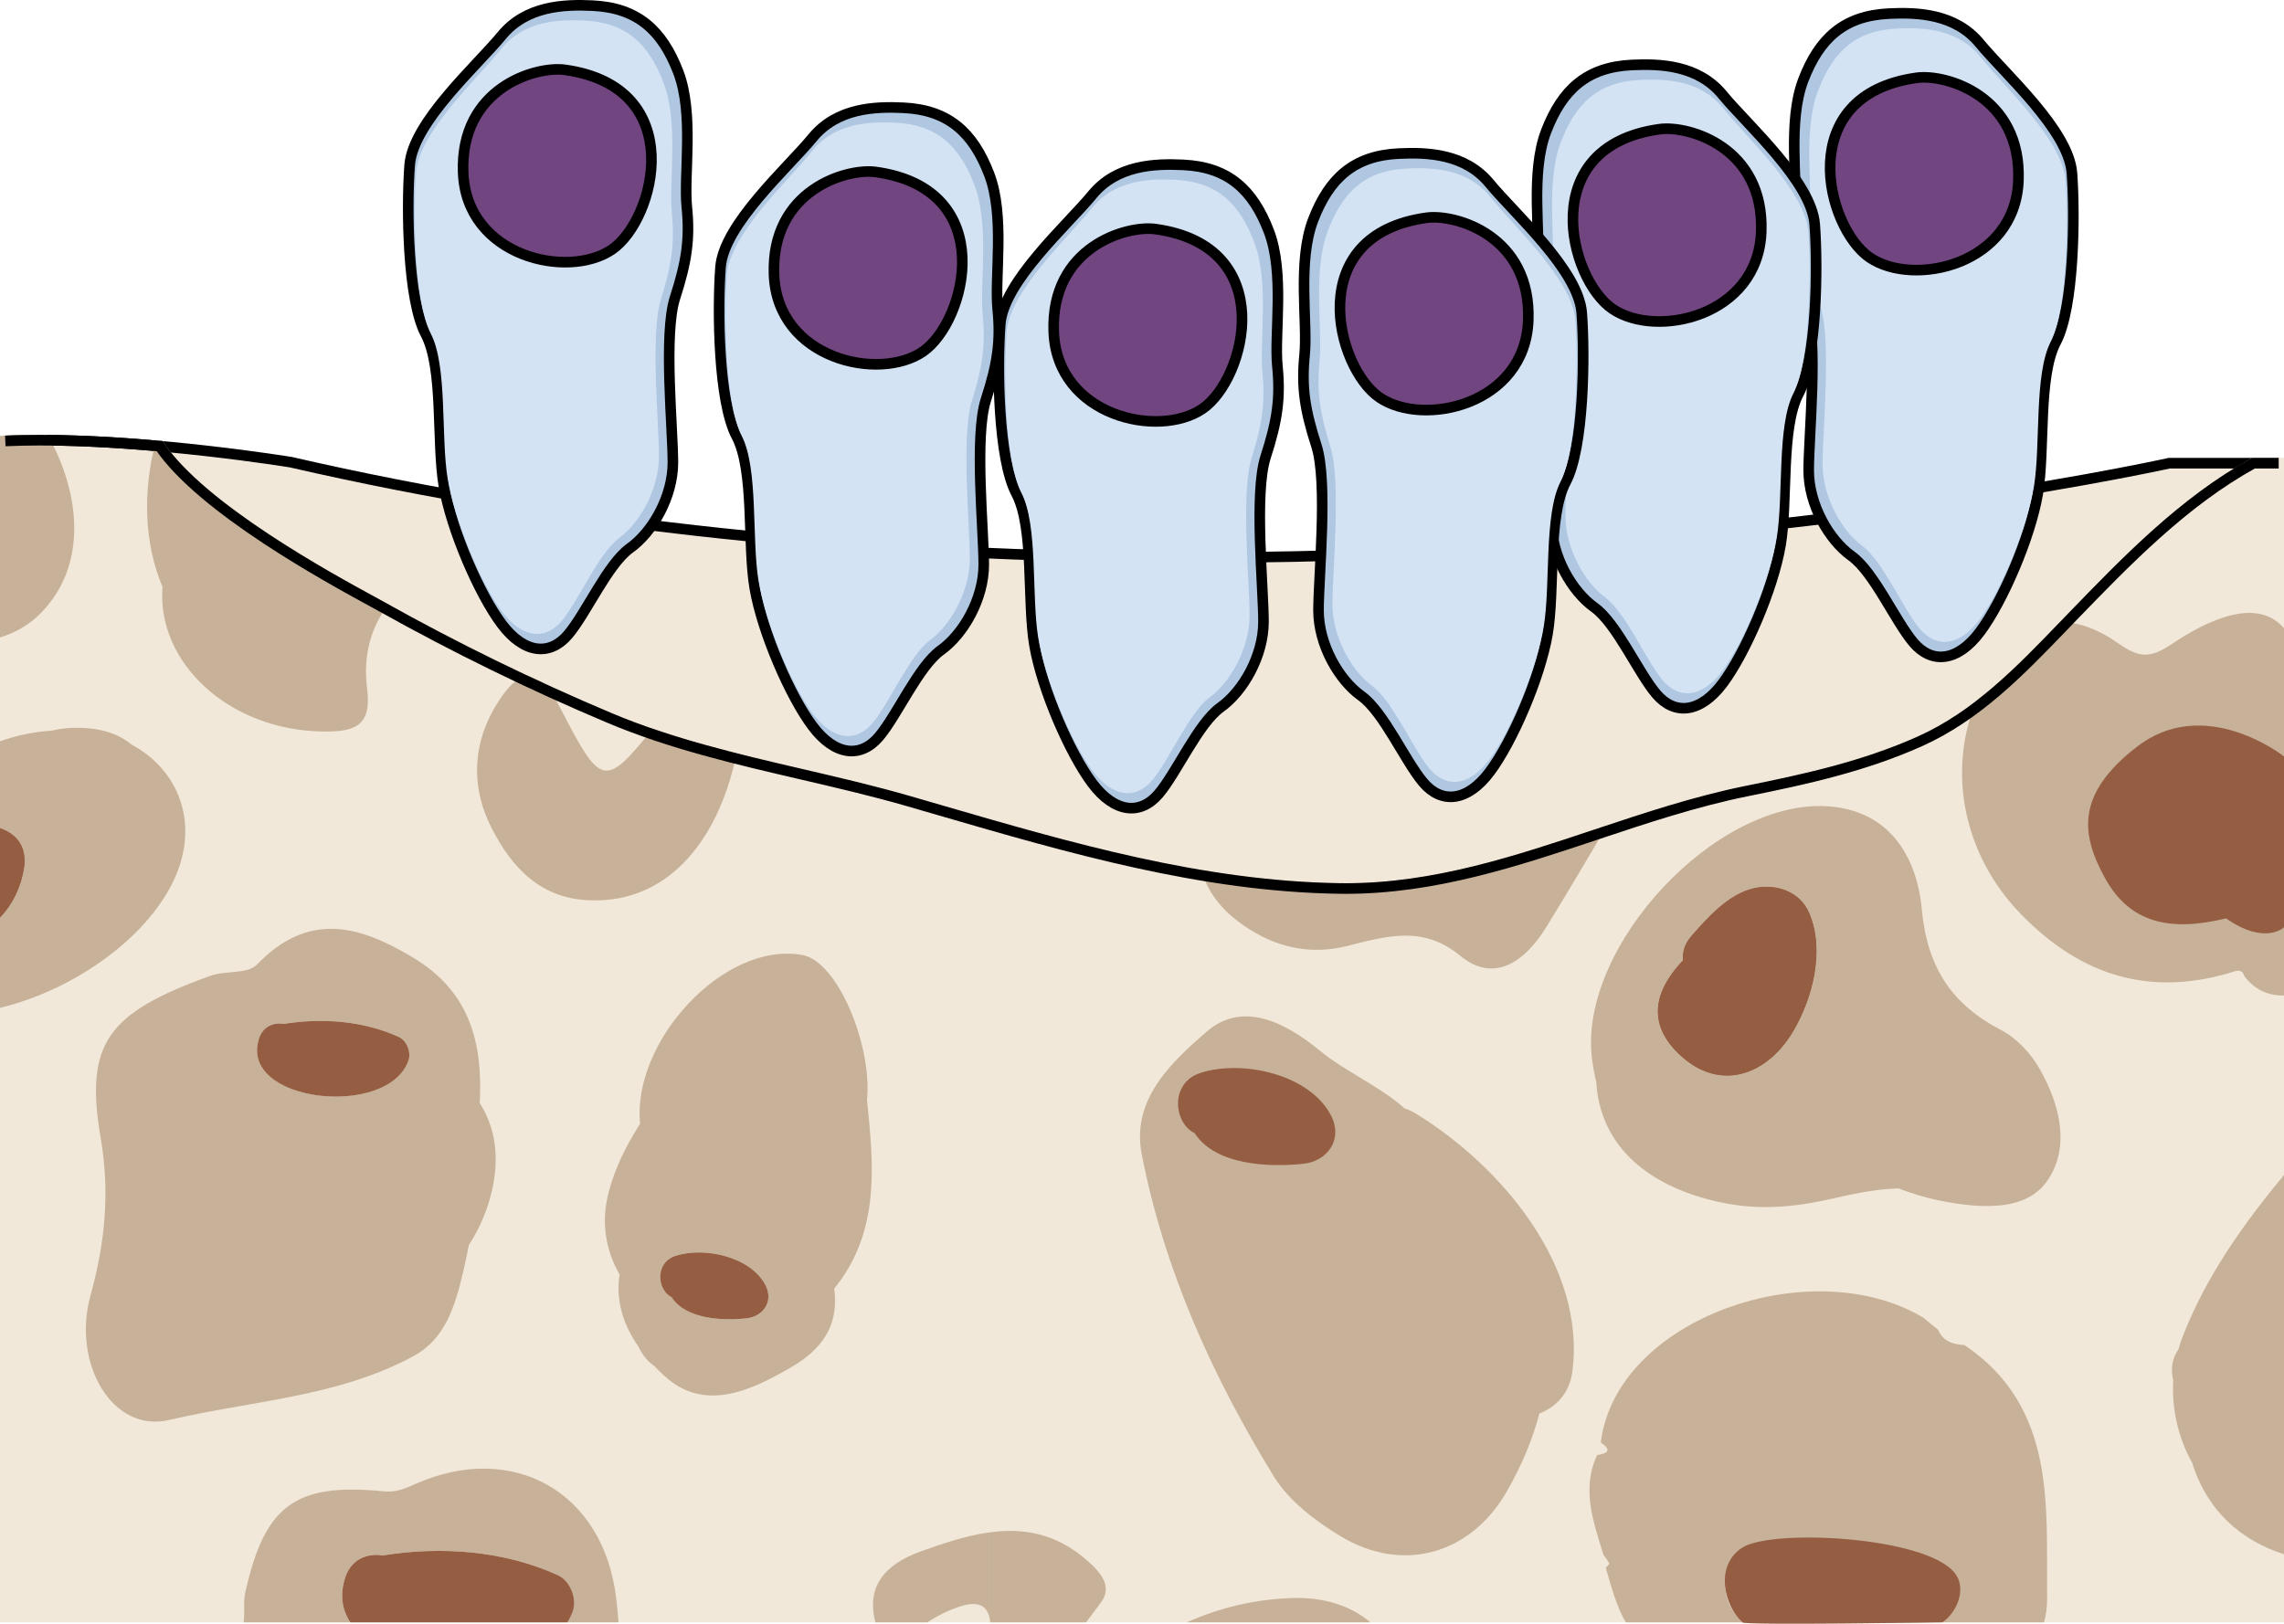 <?xml version="1.0" encoding="utf-8"?>
<!-- Generator: Adobe Illustrator 16.0.0, SVG Export Plug-In . SVG Version: 6.00 Build 0)  -->
<!DOCTYPE svg PUBLIC "-//W3C//DTD SVG 1.1//EN" "http://www.w3.org/Graphics/SVG/1.1/DTD/svg11.dtd">
<svg version="1.1" id="Layer_1" xmlns="http://www.w3.org/2000/svg" xmlns:xlink="http://www.w3.org/1999/xlink" x="0px" y="0px"
	 width="215.53px" height="153.26px" viewBox="0 0 215.53 153.26" enable-background="new 0 0 215.53 153.26" xml:space="preserve">
<g>
	<g>
		<g>
			<path fill="#F2E8D9" d="M215.53,43.221h-10.885c0,0-89.395,20.1-177.09-0.084c0,0-15.898-2.614-27.556-1.994v111.986h215.53
				V43.221z"/>
			<path fill="none" stroke="#000000" stroke-miterlimit="10" d="M215.03,43.721H204.7c-1.707,0.377-41.108,8.908-92.038,8.908
				c-30.583,0-59.254-3.029-85.219-9.005c-0.096-0.015-12.763-2.077-23.616-2.077c-1.166,0-2.283,0.024-3.327,0.072"/>
		</g>
		<g>
			<path fill="#F2E8D9" d="M199.927,60.747c2.063,1.456,3.094,1.316,5.018,0.038c3.262-2.189,8.004-4.517,10.586-1.483V49.85
				c-2.219-1.425-3.469-3.613-3.557-6.305c-6.336,3.601-11.439,8.806-16.791,14.34c-0.271,0.282-0.547,0.566-0.818,0.85
				C196.071,58.687,197.927,59.336,199.927,60.747z"/>
			<path fill="#F2E8D9" d="M148.365,129.541c-0.271,1.996-1.57,3.288-3.102,3.877c-0.664,2.552-1.715,4.976-3.039,7.3
				c-3.422,6.011-9.867,7.831-15.742,4.271c-2.385-1.445-4.873-3.336-6.291-5.656c-5.795-9.437-10.344-19.497-12.461-30.438
				c-0.992-5.162,2.918-8.734,6.145-11.527c3.373-2.916,7.375-0.907,10.684,1.811c2.457,2.013,5.639,3.335,7.984,5.442
				c0.352,0.111,0.709,0.27,1.07,0.492C141.611,110.024,149.729,119.52,148.365,129.541z M193.144,111.52
				c-1.955,2.729-5.871,2.524-9.174,1.977c-1.674-0.276-3.273-0.741-4.826-1.326c-2.1,0.045-4.551,0.576-5.957,0.903
				c-3.454,0.804-6.755,1.183-10.261,0.523c-6.279-1.181-11.885-4.646-12.301-11.492c-0.178-0.708-0.316-1.482-0.414-2.337
				c-1.17-10.426,11.607-24.234,22.124-23.671c5.893,0.317,8.541,4.679,9.014,9.706c0.51,5.446,2.766,8.97,7.486,11.419
				c1.473,0.763,2.811,2.213,3.643,3.674C194.399,104.269,195.405,108.351,193.144,111.52z"/>
			<path fill="#F2E8D9" d="M93.363,153.129h0.081c-0.018-0.178-0.044-0.34-0.081-0.486V153.129z"/>
			<path fill="#F2E8D9" d="M203.079,86.249c2.139,1.127,4.408,1.159,6.988,0.092l-0.002-0.001
				C207.487,87.408,205.218,87.375,203.079,86.249z"/>
			<path fill="#C7B299" d="M117.309,87.32c3.049,2.117,6.324,2.864,9.881,1.955c3.873-0.989,7.16-1.891,10.604,0.938
				c3.357,2.756,6.285,0.291,8.127-2.717c1.942-3.172,3.862-6.364,5.718-9.59c-8.188,2.727-16.273,5.583-25.207,5.456
				c-4.418-0.063-8.769-0.526-13.075-1.25C113.897,84.02,115.11,85.793,117.309,87.32z"/>
			<path fill="#C7B299" d="M111.99,153.129h17.327c-1.84-1.562-4.365-2.398-7.417-2.295
				C118.38,150.952,115.078,151.751,111.99,153.129z"/>
			<path fill="#C7B299" d="M190.688,86.265c5.77,5.951,12.381,7.906,20.287,5.388c0.414-0.103,0.682,0.059,0.805,0.472
				c0.947,1.264,2.201,1.866,3.75,1.838v-6.434c-1.986,0.694-4.059,0.252-5.463-1.188c-2.58,1.067-4.85,1.035-6.988-0.092
				c-0.371-0.196-0.74-0.413-1.105-0.675c-0.586-0.42-1.166-0.926-1.74-1.516c-2.82-2.896-4.361-6.559-1.82-10.05
				c2.309-3.18,5.203-6.188,10.184-4.871c3.186,0.84,5.428,1.486,6.934,2.26V59.301c-2.582-3.033-7.324-0.706-10.586,1.483
				c-1.924,1.278-2.955,1.418-5.018-0.038c-2-1.41-3.855-2.06-5.563-2.012c-2.502,2.598-5.041,5.223-7.895,7.418
				C183.702,73.021,185.372,80.793,190.688,86.265z"/>
			<path fill="#955E43" d="M215.53,71.397v16.132c0,0-1.794,1.728-5.465-0.846c-5.372,1.307-9.115,0.402-11.43-3.808
				s-2.677-7.912,2.902-12.315C208.028,65.437,215.53,71.397,215.53,71.397z"/>
			<path fill="#C7B299" d="M188.835,97.222c-4.721-2.449-6.977-5.973-7.486-11.419c-0.473-5.027-3.121-9.389-9.014-9.706
				c-10.517-0.563-23.294,13.245-22.124,23.671c0.098,0.854,0.236,1.629,0.414,2.337c0.416,6.847,6.021,10.312,12.301,11.492
				c3.506,0.659,6.807,0.28,10.261-0.523c1.406-0.327,3.857-0.858,5.957-0.903c1.553,0.585,3.152,1.05,4.826,1.326
				c3.303,0.548,7.219,0.752,9.174-1.977c2.262-3.169,1.256-7.251-0.666-10.624C191.646,99.435,190.308,97.985,188.835,97.222z
				 M169.154,97.448c-2.438,4.035-6.809,5.637-10.566,2.193c-3.439-3.15-2.279-6.37,0.225-8.999
				c-0.068-0.745,0.139-1.534,0.752-2.244c1.541-1.782,3.549-4.034,5.969-4.57c2.043-0.454,4.307,0.29,5.188,2.331
				C172.239,89.683,171.071,94.276,169.154,97.448z"/>
			<path fill="#C7B299" d="M185.376,126.957c-1.066-0.064-2.008-0.332-2.477-1.433c-0.467-0.382-0.934-0.77-1.4-1.15
				c-10.549-6.322-29.011,0.069-30.438,11.778c1.09,0.752,0.611,1.042-0.355,1.192c-1.492,3.244-0.338,6.316,0.596,9.399
				c0.193,0.269,0.414,0.526,0.555,0.827c0.031,0.07-0.215,0.269-0.328,0.413c0.52,1.769,0.976,3.561,1.887,5.146h11.015
				c-1.416-1.367-2.043-3.155-1.308-5.326c0.574-1.693,2.133-2.254,3.512-2.012c5.509-0.896,11.485-0.452,16.55,1.872
				c1.152,0.527,1.807,2.214,1.395,3.39c-0.275,0.785-0.713,1.476-1.277,2.076h9.58c0.201-0.708,0.305-1.491,0.295-2.352
				C193.073,142.264,194.126,132.854,185.376,126.957z"/>
			<path fill="#F2E8D9" d="M182.896,125.517c0,0.003,0.002,0.004,0.004,0.007c0.006,0.005,0.012,0.01,0.018,0.015L182.896,125.517z"
				/>
			<path fill="#C7B299" d="M205.937,126.237c-0.145,0.374-0.266,0.752-0.373,1.133c-0.545,0.773-0.771,1.768-0.486,2.932
				c-0.158,2.772,0.516,5.514,1.783,7.757c1.414,4.582,4.68,7.374,8.67,8.646v-35.794
				C211.646,115.576,208.132,120.553,205.937,126.237z"/>
			<path fill="#F2E8D9" d="M215.53,49.85v-6.629h-3.012c-0.186,0.102-0.361,0.219-0.545,0.324
				C212.062,46.237,213.312,48.425,215.53,49.85z"/>
			<path fill="#C7B299" d="M133.613,105.112c-0.361-0.223-0.719-0.381-1.07-0.492c-2.346-2.107-5.527-3.43-7.984-5.442
				c-3.309-2.718-7.311-4.727-10.684-1.811c-3.227,2.793-7.137,6.365-6.145,11.527c2.117,10.94,6.666,21.001,12.461,30.438
				c1.418,2.32,3.906,4.211,6.291,5.656c5.875,3.561,12.32,1.74,15.742-4.271c1.324-2.324,2.375-4.748,3.039-7.3
				c1.531-0.589,2.83-1.881,3.102-3.877C149.729,119.52,141.611,110.024,133.613,105.112z"/>
			<path fill="#F2E8D9" d="M165.533,83.828c-2.42,0.536-4.428,2.788-5.969,4.57c-0.613,0.71-0.82,1.499-0.752,2.244
				c-2.504,2.629-3.664,5.849-0.225,8.999c3.758,3.443,8.129,1.842,10.566-2.193c1.917-3.172,3.085-7.765,1.567-11.289
				C169.84,84.118,167.576,83.374,165.533,83.828z"/>
			<path fill="#F2E8D9" d="M183.183,147.664c-5.064-2.324-11.041-2.769-16.55-1.872c-1.379-0.242-2.938,0.318-3.512,2.012
				c-0.735,2.171-0.108,3.959,1.308,5.326H183.3c0.564-0.601,1.002-1.291,1.277-2.076
				C184.989,149.877,184.335,148.191,183.183,147.664z"/>
			<path fill="#C7B299" d="M102.623,147.321c-2.97-2.632-6.097-3.116-9.26-2.68v8.002c0.036,0.146,0.063,0.309,0.081,0.486h9.046
				c0.476-0.619,0.933-1.258,1.396-1.875C105.051,149.705,103.783,148.35,102.623,147.321z"/>
			<path fill="none" d="M46.311,112.846c-0.439,1.699-1.154,3.253-2.063,4.668c-0.182,0.925-0.381,1.858-0.602,2.793
				c-0.721,2.997-1.648,6.075-4.604,7.681c-7.154,3.889-15.367,4.222-23.059,6.037c-5.387,1.278-9.211-5.339-7.443-11.746
				c1.369-4.969,1.848-9.706,0.961-14.867c-1.531-8.949,0.639-11.807,10.346-15.308c1.418-0.511,3.506-0.141,4.383-1.048
				c4.855-5.044,9.65-3.76,14.813-0.634c5.412,3.277,6.508,8.172,6.23,13.699C46.709,106.383,47.25,109.224,46.311,112.846z
				 M79.402,120.728c-0.219,0.312-0.447,0.611-0.684,0.901c0.381,2.811-0.506,5.35-3.988,7.382
				c-3.941,2.301-8.289,4.311-12.061,0.839c-0.32-0.294-0.623-0.598-0.916-0.906c-0.65-0.443-1.16-1.079-1.494-1.817
				c-1.436-2.058-2.18-4.357-1.793-6.829c-1.295-2.25-1.791-4.896-1.014-7.827c0.619-2.335,1.689-4.423,2.951-6.405
				c-0.787-7.688,7.842-17.247,15.305-15.928c3.361,0.594,6.613,8.586,6.107,13.684C82.418,109.702,82.996,115.577,79.402,120.728z"
				/>
			<path fill="none" d="M61.592,68.778c-1.305-0.449-2.598-0.932-3.872-1.469c-2.184-0.92-4.348-1.889-6.503-2.881
				c0.628,0.578,1.189,1.506,1.717,2.522C56.66,74.135,57.039,74.491,61.592,68.778z"/>
			<path fill="none" d="M89.488,152.051c-0.685,0.293-1.34,0.672-1.995,1.078h5.614v-1.111
				C92.388,150.915,90.745,151.514,89.488,152.051z"/>
			<path fill="#F2E8D9" d="M93.107,152.018v1.111h0.256v-0.486C93.301,152.393,93.216,152.184,93.107,152.018z"/>
			<path fill="#C7B299" d="M47.342,65.748c-2.697,3.867-3.1,8.207-0.936,12.439c1.961,3.856,4.809,6.8,9.609,6.795
				c6.586,0.106,11.607-4.99,13.465-13.713c0.012-0.057,0.026-0.115,0.039-0.173c-2.676-0.678-5.328-1.424-7.927-2.318
				c-4.553,5.713-4.932,5.357-8.658-1.827c-0.528-1.017-1.089-1.944-1.717-2.522c-0.425-0.196-0.847-0.4-1.271-0.6
				C49.186,63.796,48.332,64.328,47.342,65.748z"/>
			<path fill="#C7B299" d="M93.107,152.018v-7.343c-2.075,0.318-4.164,1.016-6.234,1.762c-3.417,1.233-5.15,3.334-4.263,6.692h4.883
				c0.654-0.406,1.31-0.785,1.995-1.078C90.745,151.514,92.388,150.915,93.107,152.018z"/>
			<path fill="#C7B299" d="M93.107,152.018c0.108,0.166,0.194,0.375,0.256,0.625v-8.002c-0.085,0.012-0.17,0.021-0.256,0.034
				V152.018z"/>
			<path fill="#C7B299" d="M39.043,90.422c-5.162-3.126-9.957-4.41-14.813,0.634c-0.877,0.907-2.965,0.537-4.383,1.048
				c-9.707,3.501-11.877,6.358-10.346,15.308c0.887,5.161,0.408,9.898-0.961,14.867c-1.768,6.407,2.057,13.024,7.443,11.746
				c7.691-1.815,15.904-2.148,23.059-6.037c2.955-1.605,3.883-4.684,4.604-7.681c0.221-0.935,0.42-1.868,0.602-2.793
				c0.908-1.415,1.623-2.969,2.063-4.668c0.939-3.622,0.398-6.463-1.037-8.725C45.551,98.594,44.455,93.7,39.043,90.422z
				 M38.547,100.099c-1.938,5.532-16.154,3.97-14.086-2.133c0.377-1.112,1.4-1.48,2.306-1.321c3.616-0.589,7.54-0.296,10.864,1.229
				C38.388,98.221,38.817,99.328,38.547,100.099z"/>
			<path fill="#C7B299" d="M75.709,90.137c-7.463-1.319-16.092,8.24-15.305,15.928c-1.262,1.982-2.332,4.07-2.951,6.405
				c-0.777,2.931-0.281,5.577,1.014,7.827c-0.387,2.472,0.357,4.771,1.793,6.829c0.334,0.738,0.844,1.374,1.494,1.817
				c0.293,0.309,0.596,0.612,0.916,0.906c3.771,3.472,8.119,1.462,12.061-0.839c3.482-2.032,4.369-4.571,3.988-7.382
				c0.236-0.29,0.465-0.59,0.684-0.901c3.594-5.151,3.016-11.026,2.414-16.907C82.322,98.723,79.07,90.731,75.709,90.137z
				 M70.449,124.43c-2.217,0.243-5.711,0.109-7.063-1.978c-1.396-0.7-1.615-3.27,0.354-3.915c2.705-0.887,7.116,0.063,8.505,2.783
				C73.014,122.827,72.034,124.256,70.449,124.43z"/>
			<path fill="#C7B299" d="M39.215,140.062c-1.004,0.44-1.814,0.816-3.029,0.698c-8.367-0.827-11.225,1.364-13.047,9.582
				c-0.198,0.895-0.013,1.88-0.148,2.787h10.064c-0.777-1.198-1.018-2.637-0.454-4.301c0.574-1.693,2.133-2.254,3.512-2.012
				c5.508-0.896,11.484-0.453,16.549,1.871c1.152,0.527,1.807,2.215,1.395,3.391c-0.131,0.374-0.311,0.719-0.512,1.051h4.821
				c-0.057-0.754-0.126-1.511-0.217-2.271C56.934,140.696,48.287,136.034,39.215,140.062z"/>
			<path fill="#C7B299" d="M16.975,81.629c1.553-4.851-0.582-9.232-4.543-11.336c-1.213-1.019-2.838-1.554-4.895-1.598
				c-0.986-0.021-1.875,0.072-2.668,0.271C3.148,69.073,1.527,69.422,0,69.969v8.198c0.288,0.106,0.576,0.233,0.865,0.409
				c1.254,0.761,1.609,2.014,1.393,3.391C1.986,83.702,1.189,85.375,0,86.6v8.526C7.528,93.329,15.033,87.695,16.975,81.629z"/>
			<path fill="#C7B299" d="M4.502,41.055C2.963,41.043,1.447,41.067,0,41.143V60.17c1.397-0.428,2.698-1.148,3.783-2.234
				C8.316,53.401,7.608,46.58,4.502,41.055z"/>
			<path fill="#C7B299" d="M15.336,55.406c-0.57,7.033,6.146,13.524,15.15,13.64c2.928,0.043,4.604-0.494,4.164-3.964
				c-0.422-3.272,0.374-5.873,1.994-8.048c-0.134-0.074-0.27-0.145-0.403-0.219c-2.557-1.432-16.752-8.764-20.893-15.184
				c-0.209-0.02-0.427-0.036-0.639-0.055C13.476,46.323,13.562,51.166,15.336,55.406z"/>
			<path fill="#945F43" d="M0.865,78.577C0.576,78.401,0.288,78.274,0,78.167V86.6c1.189-1.226,1.986-2.898,2.258-4.633
				C2.475,80.59,2.119,79.337,0.865,78.577z"/>
			<path fill="#955E43" d="M0.865,78.577C0.576,78.401,0.288,78.274,0,78.167V86.6c1.189-1.226,1.986-2.898,2.258-4.633
				C2.475,80.59,2.119,79.337,0.865,78.577z"/>
			<path fill="#955E43" d="M63.74,118.538c-1.969,0.646-1.75,3.215-0.354,3.915c1.352,2.087,4.846,2.221,7.063,1.978
				c1.585-0.174,2.564-1.604,1.796-3.109C70.856,118.6,66.445,117.651,63.74,118.538z"/>
			<path fill="#955E43" d="M52.662,148.688c-5.064-2.324-11.041-2.768-16.549-1.871c-1.379-0.242-2.938,0.318-3.512,2.012
				c-0.564,1.664-0.323,3.103,0.454,4.301h20.49c0.201-0.332,0.381-0.677,0.512-1.051C54.469,150.903,53.814,149.215,52.662,148.688
				z"/>
			<path fill="#955E43" d="M37.631,97.875c-3.324-1.525-7.248-1.818-10.864-1.229c-0.905-0.159-1.929,0.209-2.306,1.321
				c-2.068,6.103,12.148,7.665,14.086,2.133C38.817,99.328,38.388,98.221,37.631,97.875z"/>
		</g>
		<g>
			<path fill="none" stroke="#000000" stroke-miterlimit="10" d="M215.03,43.721h-2.383c-6.578,3.627-11.93,9.16-17.105,14.512
				l-0.891,0.924c-3.982,4.137-8.102,8.413-13.5,10.826c-5.25,2.346-10.684,3.547-16.255,4.67c-4.894,0.985-9.671,2.58-14.291,4.123
				c-7.494,2.502-15.244,5.09-23.601,5.09l-0.581-0.004c-12.968-0.184-25.52-3.836-37.659-7.367l-3.026-0.879
				c-3.331-0.963-6.789-1.768-10.132-2.545c-6.036-1.404-12.277-2.857-18.081-5.301c-7.351-3.097-14.595-6.636-21.529-10.52
				c-0.224-0.125-0.537-0.295-0.925-0.507c-3.985-2.171-16.018-8.727-20.008-14.636C9.449,41.605,4.509,41.439,0.5,41.62"/>
		</g>
		<path fill="#955E43" d="M125.619,105.323c-2.018-3.955-8.43-5.335-12.363-4.045c-2.861,0.938-2.543,4.673-0.514,5.69
			c1.965,3.033,7.045,3.229,10.268,2.874C125.313,109.589,126.736,107.512,125.619,105.323z"/>
		<path fill="#955E43" d="M184.459,148.466c-2.779-3.478-17.315-4.184-20.06-2.385c-2.712,1.777-1.588,5.658,0.029,7.048
			c-0.076,0.294,18.871,0,18.871,0C184.701,152.161,185.614,149.912,184.459,148.466z"/>
		<radialGradient id="SVGID_1_" cx="163.93" cy="92.612" r="8.231" gradientUnits="userSpaceOnUse">
			<stop  offset="0.005" style="stop-color:#AF806A"/>
			<stop  offset="1" style="stop-color:#945F43"/>
		</radialGradient>
		<path fill="url(#SVGID_1_)" d="M169.154,97.448c-2.438,4.035-6.809,5.637-10.566,2.193c-3.439-3.15-2.279-6.37,0.225-8.999
			c-0.068-0.745,0.139-1.534,0.752-2.244c1.541-1.782,3.549-4.034,5.969-4.57c2.043-0.454,4.307,0.29,5.188,2.331
			C172.239,89.683,171.071,94.276,169.154,97.448z"/>
		<path fill="#955E43" d="M165.533,83.828c-2.42,0.536-4.428,2.788-5.969,4.57c-0.613,0.71-0.82,1.499-0.752,2.244
			c-2.504,2.629-3.664,5.849-0.225,8.999c3.758,3.443,8.129,1.842,10.566-2.193c1.917-3.172,3.085-7.765,1.567-11.289
			C169.84,84.118,167.576,83.374,165.533,83.828z"/>
	</g>
	<g>
		<g>
			<g>
				<path fill="#B0C7E1" stroke="#000000" stroke-linecap="round" stroke-linejoin="round" stroke-miterlimit="10" d="M55.924,0.532
					c-2.691-0.127-6.26,0-8.582,2.828s-8.381,8.18-8.684,12.219c-0.305,4.039-0.203,12.723,1.514,15.955
					c1.717,3.23,1.01,10.198,1.717,14.339c0.707,4.14,3.332,10.198,5.453,13.026c2.121,2.826,4.543,3.029,6.26,1.009
					c1.717-2.019,3.736-6.664,5.855-8.179c2.121-1.515,4.041-4.848,4.041-8.078S62.59,31.534,63.699,28.1
					c1.111-3.434,1.414-5.555,1.111-8.584c-0.301-3.028,0.707-8.785-0.807-12.723C62.488,2.856,60.164,0.735,55.924,0.532z"/>
			</g>
			<g>
				<path fill="#D3E3F4" d="M55.195,1.946c-2.482-0.123-5.777,0-7.92,2.695c-2.145,2.695-7.736,7.799-8.014,11.649
					c-0.279,3.852-0.188,12.13,1.398,15.212c1.584,3.08,0.93,9.725,1.584,13.672c0.652,3.947,3.074,9.725,5.031,12.42
					s4.193,2.889,5.777,0.963s3.447-6.355,5.404-7.799c1.957-1.444,3.729-4.622,3.729-7.703c0-3.08-0.838-11.553,0.188-14.826
					c1.023-3.273,1.305-5.295,1.023-8.184c-0.279-2.889,0.652-8.376-0.744-12.131C61.254,4.16,59.109,2.137,55.195,1.946z"/>
			</g>
			<g>
				<path fill="#714580" stroke="#000000" stroke-linecap="round" stroke-linejoin="round" stroke-miterlimit="10" d="M53.299,6.591
					c-2.746-0.379-9.896,1.718-9.594,9.694c0.305,7.977,9.896,10.098,14.037,7.27C61.883,20.729,65.014,8.208,53.299,6.591z"/>
			</g>
		</g>
		<g>
			<g>
				<path fill="#B0C7E1" stroke="#000000" stroke-linecap="round" stroke-linejoin="round" stroke-miterlimit="10" d="
					M111.654,15.562c-2.691-0.128-6.26,0-8.582,2.828c-2.322,2.827-8.381,8.179-8.684,12.218
					c-0.305,4.039-0.203,12.724,1.514,15.955s1.01,10.199,1.717,14.34c0.707,4.139,3.332,10.198,5.453,13.025
					c2.121,2.826,4.543,3.029,6.26,1.01s3.736-6.664,5.855-8.18c2.121-1.514,4.041-4.847,4.041-8.078
					c0-3.23-0.908-12.117,0.201-15.551c1.111-3.434,1.414-5.554,1.111-8.583c-0.301-3.028,0.707-8.785-0.807-12.724
					C118.219,17.885,115.895,15.764,111.654,15.562z"/>
			</g>
			<g>
				<path fill="#D3E3F4" d="M110.926,16.975c-2.482-0.123-5.777,0-7.92,2.695c-2.145,2.696-7.736,7.799-8.014,11.65
					c-0.279,3.852-0.188,12.13,1.398,15.211c1.584,3.081,0.93,9.725,1.584,13.672c0.652,3.947,3.074,9.725,5.031,12.42
					c1.957,2.696,4.193,2.889,5.777,0.963s3.447-6.354,5.404-7.798c1.957-1.444,3.729-4.622,3.729-7.704
					c0-3.08-0.838-11.553,0.188-14.825c1.023-3.274,1.305-5.296,1.023-8.185c-0.279-2.888,0.652-8.375-0.744-12.131
					C116.984,19.19,114.84,17.167,110.926,16.975z"/>
			</g>
			<g>
				<path fill="#714580" stroke="#000000" stroke-linecap="round" stroke-linejoin="round" stroke-miterlimit="10" d="
					M109.029,21.622c-2.746-0.379-9.896,1.717-9.594,9.693c0.305,7.978,9.896,10.098,14.037,7.271S120.744,23.237,109.029,21.622z"
					/>
			</g>
		</g>
		<g>
			<g>
				<path fill="#B0C7E1" stroke="#000000" stroke-linecap="round" stroke-linejoin="round" stroke-miterlimit="10" d="
					M85.258,10.172c-2.691-0.127-6.26,0-8.582,2.828c-2.322,2.827-8.381,8.18-8.684,12.219c-0.305,4.038-0.203,12.723,1.514,15.954
					s1.01,10.198,1.717,14.339c0.707,4.14,3.332,10.199,5.453,13.026c2.121,2.826,4.543,3.029,6.26,1.01s3.736-6.665,5.855-8.18
					c2.121-1.515,4.041-4.847,4.041-8.077c0-3.231-0.908-12.118,0.201-15.552c1.111-3.434,1.414-5.554,1.111-8.583
					c-0.301-3.029,0.707-8.785-0.807-12.723C91.822,12.496,89.498,10.375,85.258,10.172z"/>
			</g>
			<g>
				<path fill="#D3E3F4" d="M84.529,11.585c-2.482-0.122-5.777,0-7.92,2.695c-2.145,2.696-7.736,7.799-8.014,11.649
					c-0.279,3.852-0.188,12.131,1.398,15.213c1.584,3.08,0.93,9.724,1.584,13.672c0.652,3.946,3.074,9.724,5.031,12.419
					c1.957,2.696,4.193,2.889,5.777,0.963s3.447-6.354,5.404-7.798c1.957-1.445,3.729-4.623,3.729-7.703s-0.838-11.553,0.188-14.826
					c1.023-3.273,1.305-5.295,1.023-8.184c-0.279-2.889,0.652-8.377-0.744-12.131C90.588,13.799,88.443,11.778,84.529,11.585z"/>
			</g>
			<g>
				<path fill="#714580" stroke="#000000" stroke-linecap="round" stroke-linejoin="round" stroke-miterlimit="10" d="
					M82.633,16.231c-2.746-0.379-9.896,1.718-9.594,9.694c0.305,7.978,9.896,10.098,14.037,7.271S94.348,17.847,82.633,16.231z"/>
			</g>
		</g>
		<g>
			<g>
				<path fill="#B0C7E1" stroke="#000000" stroke-linecap="round" stroke-linejoin="round" stroke-miterlimit="10" d="M178.25,1.283
					c2.691-0.128,6.262,0,8.584,2.828c2.322,2.827,8.381,8.179,8.684,12.218s0.203,12.724-1.514,15.955s-1.01,10.199-1.717,14.34
					c-0.707,4.139-3.334,10.198-5.453,13.025c-2.121,2.826-4.545,3.029-6.262,1.01c-1.715-2.02-3.734-6.664-5.855-8.18
					c-2.121-1.514-4.039-4.847-4.039-8.078c0-3.23,0.908-12.117-0.203-15.551c-1.109-3.434-1.414-5.554-1.109-8.583
					c0.301-3.028-0.707-8.785,0.807-12.724C171.686,3.606,174.01,1.485,178.25,1.283z"/>
			</g>
			<g>
				<path fill="#D3E3F4" d="M178.98,2.696c2.48-0.123,5.775,0,7.92,2.695c2.143,2.696,7.734,7.799,8.014,11.65
					s0.186,12.13-1.398,15.211s-0.932,9.725-1.584,13.672s-3.076,9.725-5.031,12.42c-1.957,2.696-4.193,2.889-5.779,0.963
					c-1.582-1.926-3.447-6.354-5.404-7.798c-1.957-1.444-3.729-4.622-3.729-7.704c0-3.08,0.84-11.553-0.186-14.825
					c-1.025-3.274-1.305-5.296-1.025-8.185c0.281-2.888-0.652-8.375,0.746-12.131C172.922,4.911,175.064,2.888,178.98,2.696z"/>
			</g>
			<g>
				<path fill="#714580" stroke="#000000" stroke-linecap="round" stroke-linejoin="round" stroke-miterlimit="10" d="
					M180.875,7.342c2.748-0.379,9.896,1.717,9.594,9.693c-0.303,7.978-9.896,10.098-14.037,7.271
					C172.293,21.479,169.162,8.958,180.875,7.342z"/>
			</g>
		</g>
		<g>
			<g>
				<path fill="#B0C7E1" stroke="#000000" stroke-linecap="round" stroke-linejoin="round" stroke-miterlimit="10" d="M153.98,6.133
					c2.691-0.127,6.26,0,8.582,2.828c2.322,2.827,8.381,8.18,8.684,12.219c0.305,4.038,0.203,12.723-1.514,15.954
					s-1.01,10.198-1.717,14.339c-0.707,4.14-3.332,10.199-5.453,13.026c-2.121,2.826-4.543,3.029-6.26,1.01s-3.736-6.665-5.855-8.18
					c-2.121-1.515-4.041-4.847-4.041-8.077c0-3.231,0.908-12.118-0.201-15.552c-1.111-3.434-1.414-5.554-1.111-8.583
					c0.301-3.029-0.707-8.785,0.807-12.723C147.416,8.457,149.74,6.336,153.98,6.133z"/>
			</g>
			<g>
				<path fill="#D3E3F4" d="M154.709,7.546c2.482-0.122,5.777,0,7.92,2.695c2.145,2.696,7.736,7.799,8.014,11.649
					c0.279,3.852,0.188,12.131-1.398,15.213c-1.584,3.08-0.93,9.724-1.584,13.672c-0.652,3.946-3.074,9.724-5.031,12.419
					c-1.957,2.696-4.193,2.889-5.777,0.963s-3.447-6.354-5.404-7.798c-1.957-1.445-3.729-4.623-3.729-7.703
					s0.838-11.553-0.188-14.826c-1.023-3.273-1.305-5.295-1.023-8.184c0.279-2.889-0.652-8.377,0.744-12.131
					C148.65,9.76,150.795,7.739,154.709,7.546z"/>
			</g>
			<g>
				<path fill="#714580" stroke="#000000" stroke-linecap="round" stroke-linejoin="round" stroke-miterlimit="10" d="
					M156.605,12.192c2.746-0.379,9.896,1.718,9.594,9.694c-0.305,7.978-9.896,10.098-14.037,7.271S144.891,13.808,156.605,12.192z"
					/>
			</g>
		</g>
		<g>
			<g>
				<path fill="#B0C7E1" stroke="#000000" stroke-linecap="round" stroke-linejoin="round" stroke-miterlimit="10" d="
					M131.996,14.495c2.691-0.128,6.26,0,8.582,2.828c2.322,2.826,8.381,8.179,8.684,12.218c0.305,4.038,0.203,12.724-1.514,15.954
					c-1.717,3.232-1.01,10.199-1.717,14.34c-0.707,4.139-3.332,10.199-5.453,13.025s-4.543,3.029-6.26,1.01s-3.736-6.664-5.855-8.18
					c-2.121-1.514-4.041-4.846-4.041-8.077s0.908-12.118-0.201-15.552c-1.111-3.434-1.414-5.553-1.111-8.582
					c0.301-3.029-0.707-8.785,0.807-12.724C125.432,16.817,127.756,14.697,131.996,14.495z"/>
			</g>
			<g>
				<path fill="#D3E3F4" d="M132.725,15.907c2.482-0.122,5.777,0,7.92,2.695c2.145,2.697,7.736,7.799,8.014,11.65
					c0.279,3.852,0.188,12.131-1.398,15.212c-1.584,3.081-0.93,9.724-1.584,13.672c-0.652,3.946-3.074,9.724-5.031,12.419
					c-1.957,2.697-4.193,2.889-5.777,0.963s-3.447-6.354-5.404-7.797c-1.957-1.445-3.729-4.623-3.729-7.704
					c0-3.08,0.838-11.553-0.188-14.825c-1.023-3.274-1.305-5.296-1.023-8.185c0.279-2.888-0.652-8.376,0.744-12.131
					C126.666,18.122,128.811,16.1,132.725,15.907z"/>
			</g>
			<g>
				<path fill="#714580" stroke="#000000" stroke-linecap="round" stroke-linejoin="round" stroke-miterlimit="10" d="
					M134.621,20.553c2.746-0.379,9.896,1.717,9.594,9.693c-0.305,7.979-9.896,10.098-14.037,7.271
					C126.037,34.69,122.906,22.168,134.621,20.553z"/>
			</g>
		</g>
	</g>
</g>
</svg>

